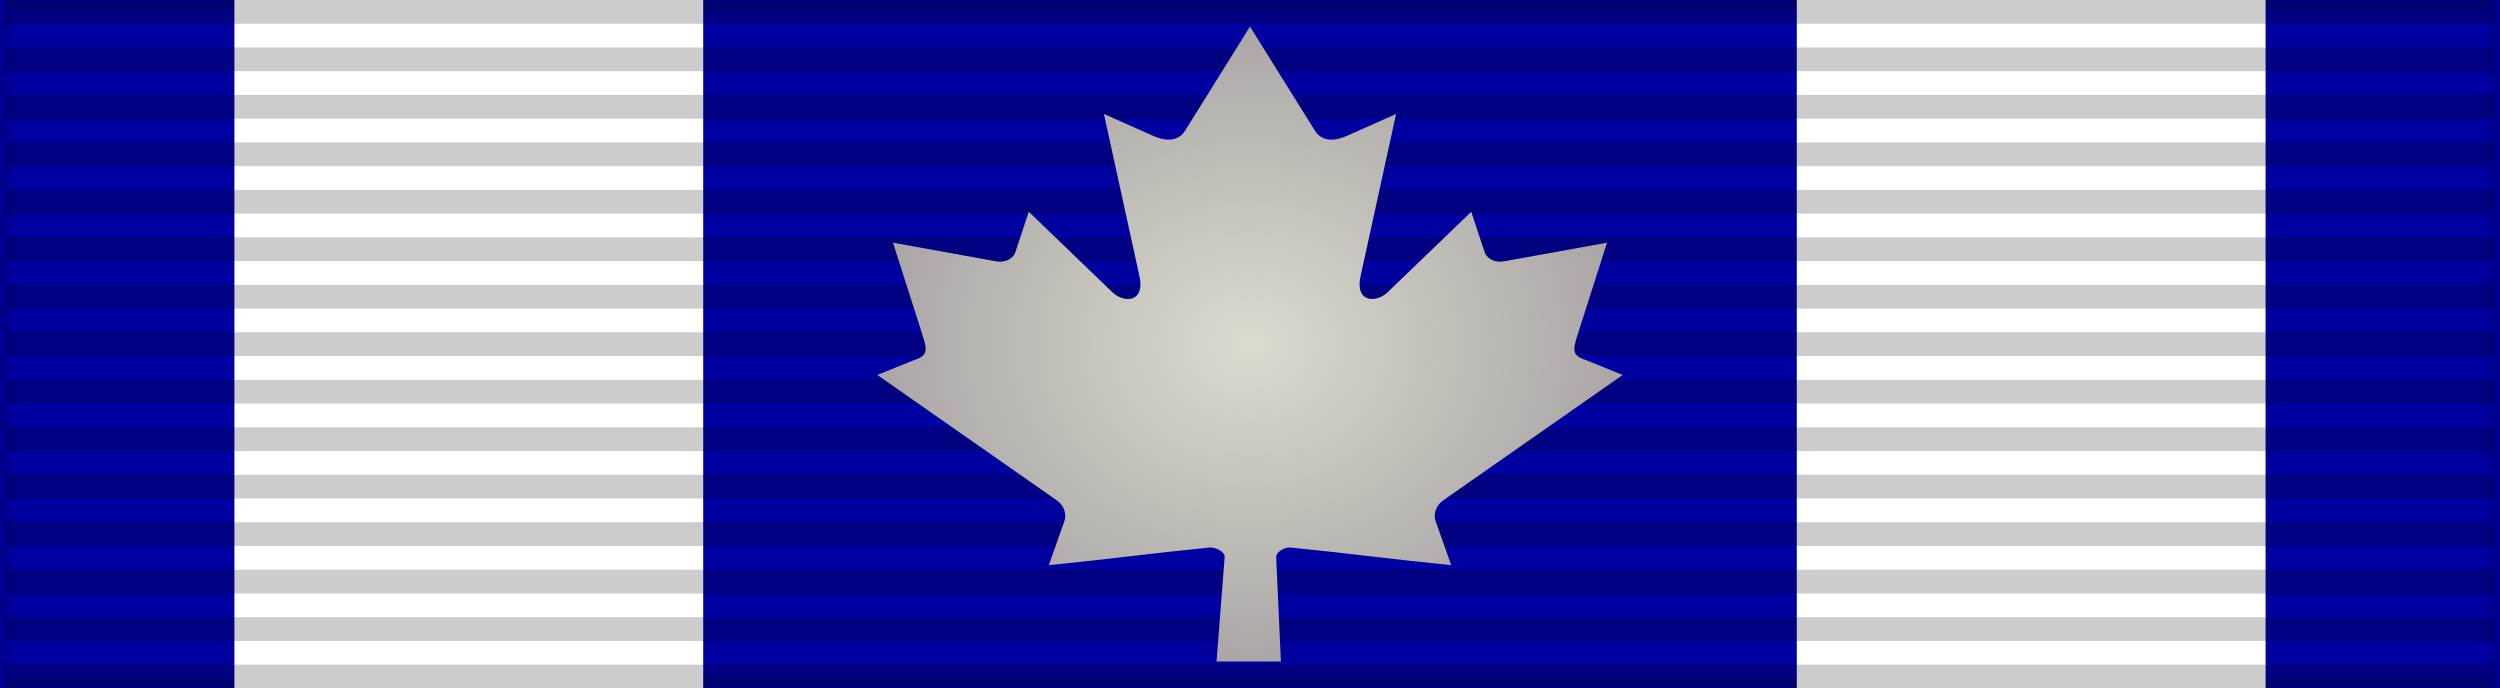 <?xml version="1.0" encoding="UTF-8"?>
<svg xmlns="http://www.w3.org/2000/svg" xmlns:xlink="http://www.w3.org/1999/xlink" width="218" height="60">
<rect width="100%" height="100%" fill="#808080" stroke="none"/>
<defs>
<linearGradient id="linearGradient3">
<stop style="stop-color:#DBDBCE;stop-opacity:1" offset="0"/>
<stop style="stop-color:#ABA6A6;stop-opacity:1" offset="1"/>
</linearGradient>
<radialGradient xlink:href="#linearGradient3" id="radialGradient4" cx="109" cy="30" fx="109" fy="30" r="32.5" gradientTransform="matrix(1,0,0,0.852,0,4.446)" gradientUnits="userSpaceOnUse"/>
</defs>
<rect width="218" height="60" fill="#0000A0" stroke="#000" stroke-width="2" stroke-opacity="0.1"/>
<path d="m20.44,0h40.88v60h95.36V0h40.88V60H20.44Z" fill="#FFF"/>
<path d="m 109,0 0,60" opacity="0.2" stroke="#000" stroke-width="217" stroke-dasharray="2.07"/>
<path d="m 108.999,2.317 -5.676,9.104 c -0.644,0.989 -1.798,0.898 -2.952,0.345 l -4.11,-1.83 3.063,13.984 c 0.644,2.555 -1.422,2.555 -2.442,1.45 l -7.172,-6.904 -1.164,3.506 c -0.134,0.46 -0.725,0.944 -1.61,0.829 l -9.069,-1.64 2.382,7.447 c 0.51,1.657 0.908,2.343 -0.515,2.78 L 76.5,32.695 92.112,43.6 c 0.618,0.412 0.93,1.154 0.71,1.826 l -1.366,3.856 c 5.375,-0.533 8.695,-1.01 14.07,-1.542 0.478,-0.005 1.27,0.344 1.266,0.817 l -0.712,9.126 h 5.614 l -0.411,-9.096 c -0.003,-0.473 0.715,-0.852 1.193,-0.847 5.375,0.532 8.695,1.009 14.07,1.542 l -1.366,-3.856 c -0.22,-0.672 0.092,-1.414 0.71,-1.826 L 141.5,32.695 l -3.233,-1.306 c -1.423,-0.437 -1.025,-1.123 -0.515,-2.78 l 2.382,-7.447 -9.069,1.64 c -0.886,0.115 -1.476,-0.368 -1.61,-0.829 l -1.164,-3.506 -7.172,6.904 c -1.02,1.105 -3.086,1.105 -2.442,-1.45 l 3.063,-13.984 -4.11,1.83 c -1.154,0.553 -2.308,0.644 -2.952,-0.345" style="fill:url(#radialGradient4)"/>
</svg>